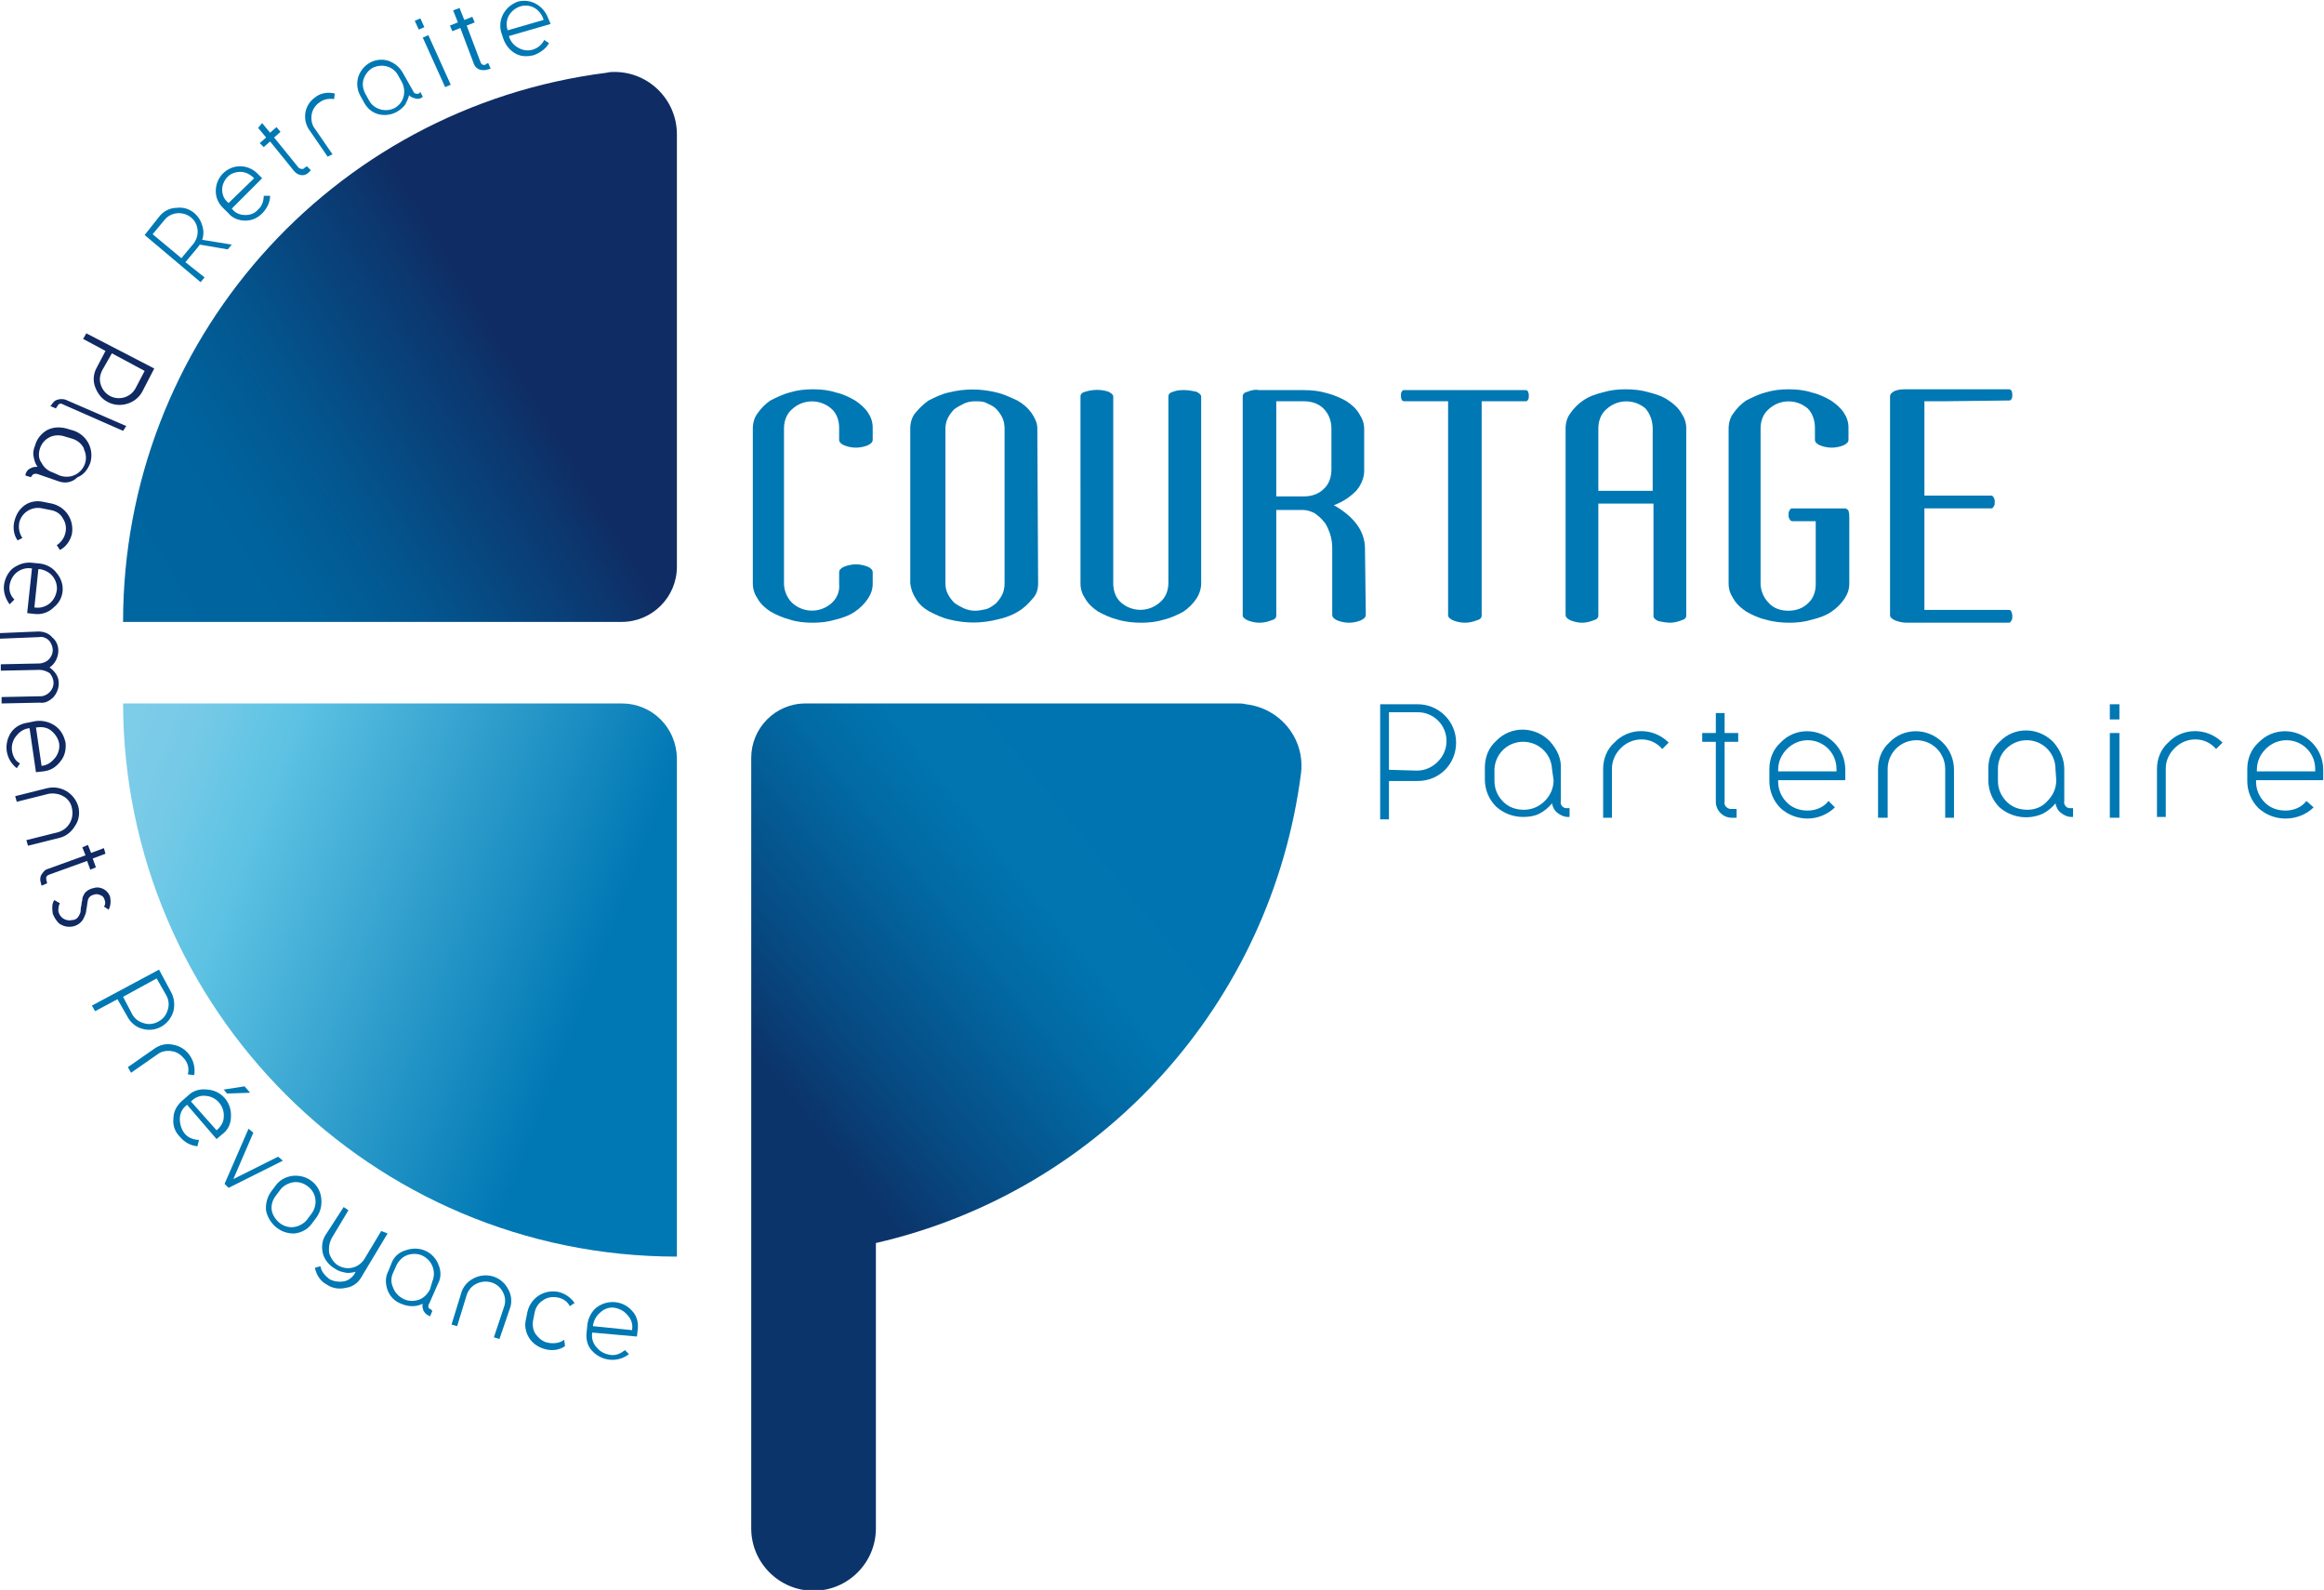 <svg xmlns="http://www.w3.org/2000/svg" xmlns:xlink="http://www.w3.org/1999/xlink" id="Calque_1" x="0px" y="0px" viewBox="0 0 290.8 198.9" style="enable-background:new 0 0 290.8 198.9;" xml:space="preserve"><style type="text/css">	.st0{fill:url(#SVGID_1_);}	.st1{fill:url(#SVGID_2_);}	.st2{fill:url(#SVGID_3_);}	.st3{fill:#0078B4;}	.st4{fill:#102A63;}</style><g>	<g id="Calque_3_-_copie">					<linearGradient id="SVGID_1_" gradientUnits="userSpaceOnUse" x1="20.721" y1="125.408" x2="65.451" y2="152.588" gradientTransform="matrix(1 0 0 -1 0 200)">			<stop offset="0" style="stop-color:#0066A0"></stop>			<stop offset="0.26" style="stop-color:#00639D"></stop>			<stop offset="0.49" style="stop-color:#035790"></stop>			<stop offset="0.9" style="stop-color:#0C366E"></stop>			<stop offset="1" style="stop-color:#0F2D64"></stop>		</linearGradient>		<path class="st0" d="M84.7,70.9V16.8c0-4.3-3.5-7.8-7.8-7.8c-0.3,0-0.6,0-1,0.1c-34.6,4.4-60.5,33.8-60.5,68.7h62.4    C81.6,77.8,84.7,74.7,84.7,70.9C84.7,70.9,84.7,70.9,84.7,70.9z"></path>					<linearGradient id="SVGID_2_" gradientUnits="userSpaceOnUse" x1="13.414" y1="101.363" x2="74.444" y2="77.753" gradientTransform="matrix(1 0 0 -1 0 200)">			<stop offset="1.000000e-02" style="stop-color:#7DCCE8"></stop>			<stop offset="0.11" style="stop-color:#76CAE7"></stop>			<stop offset="0.25" style="stop-color:#62C4E4"></stop>			<stop offset="0.29" style="stop-color:#5DC2E3"></stop>			<stop offset="1" style="stop-color:#0078B4"></stop>		</linearGradient>		<path class="st1" d="M84.7,94.8v62.4c-38.2,0-69.2-31-69.3-69.2h62.4C81.6,88,84.6,91,84.7,94.8z"></path>					<linearGradient id="SVGID_3_" gradientUnits="userSpaceOnUse" x1="151.529" y1="96.834" x2="103.039" y2="57.784" gradientTransform="matrix(1 0 0 -1 0 200)">			<stop offset="7.000000e-02" style="stop-color:#0074B0"></stop>			<stop offset="0.36" style="stop-color:#0075B0"></stop>			<stop offset="0.52" style="stop-color:#0269A3"></stop>			<stop offset="0.83" style="stop-color:#074981"></stop>			<stop offset="1" style="stop-color:#0B346A"></stop>		</linearGradient>		<path class="st2" d="M154.9,88h-54.1c-3.8,0-6.8,3.1-6.8,6.8v96.4c0,4.3,3.5,7.8,7.8,7.8s7.8-3.5,7.8-7.8v-35.7    c28.3-6.5,49.5-30,53.2-58.8c0.5-4.3-2.6-8.1-6.9-8.6C155.5,88,155.2,88,154.9,88z"></path>		<path class="st3" d="M108.6,74.9c-0.4,0.6-1,1.2-1.6,1.6c-0.7,0.5-1.6,0.8-2.4,1c-1,0.3-1.9,0.4-2.9,0.4c-1,0-2-0.1-2.9-0.4    c-0.8-0.2-1.7-0.6-2.4-1c-0.6-0.4-1.2-0.9-1.6-1.6c-0.4-0.6-0.6-1.2-0.6-1.9V53.6c0-0.7,0.2-1.4,0.6-1.9c0.4-0.6,1-1.2,1.6-1.6    c0.8-0.4,1.6-0.8,2.4-1c1-0.3,1.9-0.4,2.9-0.4c1,0,2,0.1,2.9,0.4c0.9,0.2,1.7,0.6,2.4,1c0.6,0.4,1.2,0.9,1.6,1.5    c0.4,0.6,0.6,1.2,0.6,1.9V55c0,0.3-0.2,0.5-0.6,0.7c-1,0.4-2,0.4-3,0c-0.4-0.2-0.6-0.4-0.6-0.7v-1.5c0-0.9-0.3-1.8-1-2.4    c-1.4-1.2-3.5-1.2-4.9,0.1c-0.7,0.6-1,1.5-1,2.4v19.4c0,0.9,0.4,1.8,1,2.4c1.4,1.3,3.5,1.3,4.9,0.1c0.7-0.6,1.1-1.5,1-2.4v-1.5    c0-0.3,0.2-0.5,0.6-0.7c1-0.4,2-0.4,3,0c0.4,0.2,0.6,0.4,0.6,0.7V73C109.2,73.7,109,74.3,108.6,74.9z"></path>		<path class="st3" d="M129.9,73c0,0.7-0.2,1.4-0.7,1.9c-0.5,0.6-1.1,1.2-1.8,1.6c-0.8,0.5-1.7,0.8-2.6,1c-2,0.5-4,0.5-6,0    c-0.9-0.2-1.7-0.6-2.5-1c-0.7-0.4-1.3-0.9-1.7-1.6c-0.4-0.6-0.6-1.2-0.7-1.9V53.6c0-0.7,0.2-1.4,0.6-1.9c0.5-0.6,1.1-1.2,1.7-1.6    c0.8-0.4,1.6-0.8,2.5-1c2-0.5,4-0.5,6,0c0.9,0.2,1.7,0.6,2.6,1c0.7,0.4,1.3,0.9,1.8,1.6c0.4,0.6,0.7,1.2,0.7,1.9L129.9,73z     M125.7,53.6c0-0.5-0.1-1-0.3-1.4c-0.2-0.4-0.5-0.8-0.8-1.1c-0.3-0.3-0.8-0.5-1.2-0.7c-0.4-0.2-0.9-0.2-1.4-0.2l0,0    c-0.5,0-1,0.1-1.4,0.3c-0.4,0.2-0.8,0.4-1.2,0.7c-0.3,0.3-0.6,0.7-0.8,1.1c-0.2,0.4-0.3,0.9-0.3,1.3V73c0,0.5,0.1,0.9,0.3,1.3    c0.2,0.4,0.5,0.8,0.8,1.1c0.4,0.3,0.8,0.5,1.2,0.7c0.5,0.2,0.9,0.3,1.4,0.3c0.5,0,0.9-0.1,1.4-0.2c0.4-0.1,0.8-0.4,1.2-0.7    c0.3-0.3,0.6-0.7,0.8-1.1c0.2-0.4,0.3-0.9,0.3-1.4L125.7,53.6z"></path>		<path class="st3" d="M149.7,74.9c-0.4,0.6-1,1.2-1.6,1.6c-0.7,0.4-1.6,0.8-2.4,1c-1,0.3-1.9,0.4-2.9,0.4c-1,0-2-0.1-3-0.4    c-0.8-0.2-1.7-0.6-2.4-1c-0.6-0.4-1.2-0.9-1.6-1.6c-0.4-0.6-0.6-1.2-0.6-1.9V49.6c0-0.3,0.2-0.5,0.6-0.6c1-0.3,2-0.3,2.9,0    c0.4,0.2,0.6,0.4,0.6,0.6v23.4c0,0.9,0.3,1.8,1,2.4c1.4,1.2,3.5,1.2,4.9-0.1c0.7-0.6,1-1.5,1-2.4V49.6c0-0.3,0.2-0.5,0.6-0.6    c0.5-0.2,1-0.2,1.4-0.2c0.5,0,1,0.1,1.5,0.2c0.4,0.2,0.6,0.4,0.6,0.6v23.4C150.3,73.6,150.1,74.3,149.7,74.9z"></path>		<path class="st3" d="M170.9,76.9c0,0.3-0.2,0.5-0.6,0.7c-0.5,0.2-1,0.3-1.5,0.3c-0.5,0-1-0.1-1.5-0.3c-0.4-0.2-0.6-0.4-0.6-0.7    v-8.4c0-0.6-0.1-1.2-0.3-1.8c-0.2-0.5-0.4-1.1-0.8-1.5c-0.3-0.4-0.7-0.7-1.1-1c-0.4-0.2-0.9-0.4-1.4-0.4h-3.4V77    c0,0.3-0.2,0.5-0.6,0.6c-0.5,0.2-1,0.3-1.5,0.3c-0.5,0-1-0.1-1.5-0.3c-0.4-0.2-0.6-0.4-0.6-0.6V49.6c0-0.3,0.2-0.5,0.6-0.6    c0.5-0.2,1-0.3,1.4-0.2h5.6c1,0,2,0.1,3,0.4c0.8,0.2,1.7,0.6,2.4,1c0.6,0.4,1.2,0.9,1.6,1.6c0.4,0.6,0.6,1.2,0.6,1.9v5.2    c0,0.9-0.4,1.8-1,2.5c-0.8,0.8-1.7,1.4-2.8,1.8c1.1,0.6,2.1,1.4,2.8,2.3c0.7,0.9,1.1,2,1.1,3.1L170.9,76.9L170.9,76.9z     M166.6,53.6c0-0.9-0.3-1.8-1-2.5c-0.6-0.6-1.5-0.9-2.4-0.9h-3.5v11.9h3.5c0.9,0,1.8-0.3,2.4-0.9c0.7-0.6,1-1.5,1-2.5L166.6,53.6z    "></path>		<path class="st3" d="M185.4,50.2V77c0,0.3-0.2,0.5-0.6,0.6c-0.5,0.2-1,0.3-1.5,0.3c-0.5,0-1-0.1-1.5-0.3c-0.4-0.2-0.6-0.4-0.6-0.6    V50.2h-5.5c-0.1,0-0.3-0.1-0.3-0.2c-0.1-0.2-0.1-0.3-0.1-0.5c0-0.2,0-0.4,0.1-0.5c0.1-0.2,0.2-0.2,0.3-0.2h15.2    c0.1,0,0.3,0.1,0.3,0.2c0.1,0.2,0.1,0.4,0.1,0.5c0,0.2,0,0.4-0.1,0.5c-0.1,0.2-0.2,0.2-0.3,0.2H185.4z"></path>		<path class="st3" d="M211,77c0,0.3-0.2,0.5-0.6,0.6c-0.5,0.2-1,0.3-1.4,0.3c-0.5,0-1-0.1-1.5-0.2c-0.4-0.2-0.6-0.4-0.6-0.6V63H200    v14c0,0.3-0.2,0.5-0.6,0.6c-0.5,0.2-1,0.3-1.4,0.3c-0.5,0-1-0.1-1.5-0.3c-0.4-0.2-0.6-0.4-0.6-0.7c0-0.1,0-0.2,0-0.4    c0-0.1,0-0.3,0-0.4V53.6c0-0.7,0.2-1.4,0.6-1.9c0.4-0.6,1-1.2,1.6-1.6c0.7-0.5,1.6-0.8,2.4-1c1-0.3,1.9-0.4,2.9-0.4    c1,0,2,0.1,3,0.4c0.8,0.2,1.7,0.5,2.4,1c0.6,0.4,1.2,0.9,1.6,1.6c0.4,0.6,0.6,1.2,0.6,1.9L211,77L211,77z M206.8,53.6    c0-0.9-0.3-1.8-0.9-2.5c-1.4-1.2-3.5-1.2-4.9,0.1c-0.7,0.6-1,1.5-1,2.4v7.8h6.8L206.8,53.6z"></path>		<path class="st3" d="M230.8,74.9c-0.4,0.6-1,1.2-1.6,1.6c-0.7,0.5-1.6,0.8-2.4,1c-1,0.3-1.9,0.4-2.9,0.4c-1,0-2-0.1-3-0.4    c-0.9-0.2-1.7-0.6-2.4-1c-0.6-0.4-1.2-0.9-1.6-1.6c-0.4-0.6-0.6-1.2-0.6-1.9V53.6c0-0.7,0.2-1.4,0.6-1.9c0.4-0.6,1-1.2,1.6-1.6    c0.8-0.4,1.6-0.8,2.4-1c1-0.3,1.9-0.4,2.9-0.4c1,0,2,0.1,2.9,0.4c0.9,0.2,1.7,0.6,2.4,1c0.6,0.4,1.2,0.9,1.6,1.5    c0.4,0.6,0.6,1.2,0.6,1.9V55c0,0.3-0.2,0.5-0.6,0.7c-0.5,0.2-1,0.3-1.5,0.3c-0.5,0-1-0.1-1.5-0.3c-0.4-0.2-0.6-0.4-0.6-0.7v-1.5    c0-0.9-0.3-1.8-0.9-2.4c-1.4-1.2-3.5-1.2-4.9,0.1c-0.7,0.6-1,1.5-1,2.4v19.4c0,0.9,0.4,1.8,1,2.4c0.6,0.7,1.5,1,2.5,1    c0.9,0,1.8-0.3,2.4-0.9c0.7-0.6,1-1.5,1-2.4v-7.9h-2.9c-0.2,0-0.3-0.1-0.4-0.3c-0.1-0.2-0.1-0.3-0.1-0.5c0-0.2,0-0.4,0.1-0.5    c0.1-0.2,0.2-0.3,0.3-0.3h6.6c0.2,0,0.4,0.1,0.5,0.3c0.1,0.3,0.1,0.6,0.1,0.9V73C231.4,73.7,231.2,74.3,230.8,74.9z"></path>		<path class="st3" d="M243.1,50.2h-2.3V62h8.4c0.1,0,0.2,0.1,0.3,0.3c0.1,0.2,0.1,0.3,0.1,0.5c0,0.2,0,0.4-0.1,0.5    c-0.1,0.2-0.2,0.3-0.3,0.3h-8.4v12.7h10.6c0.1,0,0.3,0.1,0.3,0.3c0.1,0.2,0.1,0.3,0.1,0.5c0,0.2,0,0.4-0.1,0.5    c-0.1,0.2-0.2,0.3-0.3,0.3h-12.8c-0.5,0-1-0.1-1.5-0.3c-0.4-0.2-0.6-0.4-0.6-0.6V49.6c0-0.3,0.2-0.5,0.6-0.7    c0.5-0.2,1-0.2,1.5-0.2h12.8c0.1,0,0.3,0.1,0.3,0.2c0.1,0.2,0.1,0.4,0.1,0.5c0,0.2,0,0.4-0.1,0.5c-0.1,0.2-0.2,0.2-0.3,0.2    L243.1,50.2z"></path>		<path class="st3" d="M172.6,88.1h4.8c2.6,0,4.8,2.1,4.8,4.8s-2.1,4.8-4.8,4.8l0,0h-3.6v4.8h-1.1V88.1z M177.3,96.4    c1,0,1.9-0.4,2.6-1.1c0.7-0.7,1.1-1.6,1.1-2.6c0-2-1.6-3.6-3.6-3.6h-3.6v7.2L177.3,96.4z"></path>		<path class="st3" d="M195.3,96.2v4c-0.1,0.4,0.2,0.9,0.7,0.9c0.1,0,0.1,0,0.2,0h0.2v1.1h-0.2c-0.5,0-0.9-0.2-1.3-0.5    c-0.4-0.3-0.6-0.7-0.7-1.2c-0.4,0.5-1,1-1.6,1.3c-0.6,0.3-1.3,0.4-2,0.4c-1.2,0-2.4-0.4-3.4-1.3c-0.9-0.9-1.4-2.1-1.4-3.4v-1.5    c0-1.3,0.5-2.5,1.4-3.3c1.8-1.9,4.8-1.9,6.7,0C194.9,93.8,195.4,95,195.3,96.2L195.3,96.2z M194.2,96.2c-0.1-2-1.8-3.5-3.8-3.4    c-1.9,0.1-3.3,1.6-3.4,3.4v1.5c0,1,0.4,1.9,1.1,2.6c0.7,0.7,1.6,1,2.6,1c1,0,1.9-0.4,2.6-1.1c0.7-0.7,1.1-1.6,1.1-2.6L194.2,96.2z    "></path>		<path class="st3" d="M200.6,102.3v-6.1c0-1.3,0.5-2.5,1.4-3.3c1.8-1.9,4.8-1.9,6.7-0.1c0,0,0.1,0.1,0.1,0.1l-0.8,0.8    c-0.7-0.8-1.6-1.2-2.6-1.2c-1,0-1.9,0.4-2.6,1.1c-0.7,0.7-1.1,1.6-1.1,2.6v6.1L200.6,102.3z"></path>		<path class="st3" d="M215.8,89.2v2.5h1.7v1.1h-1.7v7.5c-0.1,0.4,0.2,0.8,0.7,0.9c0.1,0,0.2,0,0.2,0h0.6v1.1h-0.6c-1.1,0-2-0.9-2-2    v-7.5H213v-1.1h1.7v-2.5H215.8z"></path>		<path class="st3" d="M229.6,101c-0.9,0.9-2.2,1.4-3.4,1.4c-1.2,0-2.4-0.4-3.4-1.3c-0.9-0.9-1.4-2.1-1.4-3.4v-1.5    c0-1.3,0.5-2.5,1.4-3.3c1.8-1.9,4.8-1.9,6.7,0c0,0,0,0,0,0c0.9,0.9,1.4,2.1,1.4,3.4v1.3h-8.4v0.2c0,1,0.4,1.9,1.1,2.6    c0.7,0.7,1.6,1,2.6,1c1,0,2-0.4,2.6-1.2L229.6,101z M229.8,96.4v-0.2c0-2-1.6-3.6-3.6-3.6c-1,0-1.9,0.4-2.6,1.1    c-0.7,0.7-1.1,1.6-1.1,2.6v0.2H229.8z"></path>		<path class="st3" d="M244.5,102.3h-1.1v-6.1c0-2-1.6-3.6-3.6-3.6c-2,0-3.6,1.6-3.6,3.6v6.1H235v-6.1c0-1.3,0.5-2.5,1.4-3.3    c1.8-1.9,4.8-1.9,6.7,0c0.9,0.9,1.4,2.1,1.4,3.4L244.5,102.3z"></path>		<path class="st3" d="M258.3,96.2v4c-0.1,0.4,0.2,0.9,0.7,0.9c0.1,0,0.1,0,0.2,0h0.2v1.1h-0.2c-0.5,0-0.9-0.2-1.3-0.5    c-0.4-0.3-0.6-0.7-0.7-1.2c-0.4,0.5-1,1-1.6,1.3c-1.8,0.8-3.9,0.5-5.4-0.8c-0.9-0.9-1.4-2.1-1.4-3.4v-1.5c0-1.3,0.5-2.5,1.4-3.3    c1.8-1.9,4.8-1.9,6.7,0C257.8,93.8,258.3,95,258.3,96.2z M257.2,96.2c0-2-1.6-3.6-3.6-3.6c-1,0-1.9,0.4-2.6,1.1    c-0.7,0.7-1,1.6-1,2.5v1.5c0,1,0.4,1.9,1.1,2.6c0.7,0.7,1.6,1,2.6,1c1,0,1.9-0.4,2.5-1.1c0.7-0.7,1.1-1.6,1.1-2.6L257.2,96.2z"></path>		<path class="st3" d="M265.2,88.1v1.9H264v-1.9H265.2z M265.2,91.7v10.6H264V91.7L265.2,91.7z"></path>		<path class="st3" d="M269.9,102.3v-6.1c0-1.3,0.5-2.5,1.4-3.3c1.8-1.9,4.8-1.9,6.7-0.1c0,0,0.1,0.1,0.1,0.1l-0.8,0.8    c-0.7-0.8-1.6-1.2-2.6-1.2c-1,0-1.9,0.4-2.6,1.1c-0.7,0.7-1.1,1.6-1.1,2.5v6.1H269.9z"></path>		<path class="st3" d="M289.5,101c-0.9,0.9-2.2,1.4-3.5,1.4c-1.2,0-2.4-0.4-3.4-1.3c-0.9-0.9-1.4-2.1-1.4-3.4v-1.5    c0-1.3,0.5-2.5,1.4-3.3c1.8-1.9,4.8-1.9,6.7,0c0,0,0,0,0,0c0.9,0.9,1.4,2.1,1.4,3.4v1.3h-8.4v0.2c0,1,0.4,1.9,1.1,2.6    c0.7,0.7,1.6,1,2.6,1c1,0,2-0.4,2.6-1.2L289.5,101z M289.7,96.4v-0.2c0-2-1.6-3.6-3.6-3.6c-1,0-1.9,0.4-2.6,1.1    c-0.7,0.7-1.1,1.6-1.1,2.6v0.2H289.7z"></path>		<path class="st3" d="M18.1,29.4L20,27c0.5-0.6,1.3-1,2.1-1c1.5-0.2,2.8,0.8,3.2,2.2c0.2,0.6,0.2,1.2,0,1.8l3.7,0.6l-0.5,0.6    L25,30.6l-0.3,0.4l-1.5,1.8l2.4,1.9l-0.5,0.6L18.1,29.4z M24.2,30.5c0.8-1,0.7-2.5-0.3-3.3s-2.5-0.7-3.3,0.3l0,0l-1.5,1.8l3.6,3    L24.2,30.5z"></path>		<path class="st3" d="M33.8,24.5c0,0.8-0.4,1.6-1,2.2c-0.6,0.6-1.3,0.9-2.1,0.9c-0.8,0-1.6-0.3-2.1-0.9L27.9,26    c-0.6-0.6-0.9-1.3-0.9-2.1c0-0.8,0.3-1.6,0.9-2.2c1.2-1.2,3.1-1.2,4.3,0l0.6,0.6L29,26.1l0.1,0.1c0.4,0.5,1,0.7,1.6,0.7    c0.6,0,1.2-0.2,1.6-0.7c0.5-0.4,0.7-1.1,0.7-1.7L33.8,24.5z M31.8,22.3L31.8,22.3c-0.5-0.5-1.1-0.8-1.7-0.8    c-0.6,0-1.2,0.2-1.6,0.6c-0.4,0.4-0.7,1-0.7,1.6c0,0.6,0.2,1.2,0.7,1.6l0.1,0.1L31.8,22.3z"></path>		<path class="st3" d="M32.8,15.4l1,1.2l0.8-0.7l0.5,0.6l-0.8,0.7l3,3.7c0.1,0.2,0.5,0.3,0.7,0.2c0,0,0.1-0.1,0.1-0.1l0.3-0.2    l0.5,0.5l-0.3,0.3c-0.5,0.5-1.3,0.4-1.8-0.2c0,0,0,0,0,0l-3-3.7l-0.8,0.7l-0.5-0.5l0.8-0.7l-1-1.2L32.8,15.4z"></path>		<path class="st3" d="M41,19.6l-2.2-3.2c-1-1.3-0.8-3.2,0.6-4.2c0.7-0.6,1.7-0.7,2.5-0.5l-0.1,0.7c-0.6-0.1-1.3,0-1.8,0.4    c-0.5,0.3-0.9,0.9-1,1.5c-0.1,0.6,0,1.3,0.4,1.8l2.2,3.2L41,19.6z"></path>		<path class="st3" d="M50.4,9.1l1.3,2.3c0.1,0.3,0.4,0.4,0.7,0.3c0,0,0.1,0,0.1-0.1l0.1-0.1l0.3,0.6l-0.1,0.1    c-0.3,0.2-0.6,0.2-0.9,0.1c-0.3-0.1-0.6-0.2-0.7-0.4c-0.1,0.4-0.3,0.8-0.5,1.2c-0.8,1-2,1.5-3.3,1.2c-0.8-0.2-1.4-0.7-1.8-1.4    l-0.5-0.9c-0.4-0.7-0.5-1.5-0.3-2.3c0.5-1.6,2.1-2.6,3.8-2.1C49.4,7.9,50,8.4,50.4,9.1z M49.8,9.4c-0.6-1.1-2-1.5-3.2-0.9    c-0.5,0.3-0.9,0.8-1.1,1.4c-0.2,0.6-0.1,1.2,0.2,1.8l0.5,0.9c0.6,1.1,2.1,1.5,3.2,0.9c1.1-0.6,1.5-2,0.9-3.2L49.8,9.4z"></path>		<path class="st3" d="M52.6,2.3l0.5,1.1l-0.7,0.3l-0.5-1.1L52.6,2.3z M53.6,4.4l2.8,6.2l-0.7,0.3l-2.8-6.2L53.6,4.4z"></path>		<path class="st3" d="M57.5,1l0.6,1.5l1-0.4l0.3,0.7l-1,0.4l1.7,4.5c0.1,0.3,0.3,0.5,0.6,0.4c0.1,0,0.1,0,0.1-0.1l0.3-0.1l0.3,0.7    l-0.4,0.1c-0.3,0.1-0.7,0.1-1,0c-0.3-0.1-0.6-0.4-0.7-0.7l-1.7-4.5l-1,0.4l-0.3-0.7l1-0.4l-0.6-1.5L57.5,1z"></path>		<path class="st3" d="M68.7,5.4c-0.4,0.7-1.1,1.2-1.9,1.5c-0.8,0.2-1.6,0.2-2.3-0.2c-0.7-0.4-1.2-1-1.5-1.8l-0.3-0.9    c-0.2-0.8-0.1-1.6,0.3-2.3c0.4-0.7,1-1.2,1.8-1.5c0.8-0.2,1.6-0.1,2.3,0.3c0.7,0.4,1.2,1,1.5,1.8L68.9,3l-5.2,1.5v0.1    c0.2,0.6,0.6,1.1,1.2,1.4c0.5,0.3,1.2,0.4,1.8,0.2C67.3,6,67.8,5.6,68.1,5L68.7,5.4z M68,2.5V2.4c-0.2-0.6-0.6-1.1-1.1-1.4    c-0.5-0.3-1.2-0.4-1.8-0.2C64.5,1,64,1.4,63.7,1.9c-0.3,0.5-0.4,1.2-0.2,1.8v0.1L68,2.5z"></path>		<path class="st4" d="M19.3,46.1L17.8,49c-0.8,1.5-2.8,2.1-4.3,1.3c-0.8-0.4-1.3-1.1-1.6-1.9c-0.3-0.8-0.2-1.7,0.2-2.4l1.1-2.1    l-2.8-1.5l0.4-0.7L19.3,46.1z M12.8,46.3c-0.3,0.6-0.4,1.2-0.2,1.8c0.4,1.3,1.7,2,3,1.6c0.6-0.2,1.1-0.6,1.4-1.2l1.1-2.1L14,44.2    L12.8,46.3z"></path>		<path class="st4" d="M15.4,53.9l-7.5-3.3c-0.3-0.2-0.6-0.1-0.7,0.2c0,0-0.1,0.1-0.1,0.1L7,51.1l-0.7-0.3l0.1-0.1    c0.2-0.3,0.4-0.6,0.8-0.7c0.3-0.1,0.7-0.1,1,0l7.6,3.3L15.4,53.9z"></path>		<path class="st4" d="M7.3,60.2l-2.6-0.9c-0.3-0.1-0.6,0-0.7,0.2c0,0,0,0.1-0.1,0.1v0.1l-0.7-0.2l0-0.2c0.1-0.3,0.3-0.6,0.6-0.7    c0.3-0.2,0.6-0.2,0.9-0.2c-0.3-0.4-0.4-0.8-0.5-1.3c-0.1-0.5,0-0.9,0.2-1.4c0.2-0.8,0.8-1.5,1.5-1.9c0.8-0.4,1.6-0.4,2.4-0.2    l1,0.3c1.6,0.6,2.5,2.3,2,4c-0.3,0.8-0.8,1.5-1.6,1.8C9,60.4,8.1,60.5,7.3,60.2z M7.5,59.5c0.6,0.2,1.3,0.2,1.9-0.1    c1.2-0.6,1.7-2,1.1-3.2c0,0,0,0,0-0.1c-0.3-0.6-0.8-1-1.4-1.2l-1-0.3c-0.6-0.2-1.3-0.2-1.9,0.1c-0.6,0.3-1,0.8-1.2,1.4    c-0.2,0.6-0.2,1.3,0.2,1.8c0.3,0.6,0.8,1,1.4,1.2L7.5,59.5z"></path>		<path class="st4" d="M2.2,67.6c-0.5-0.7-0.6-1.6-0.4-2.4c0.2-0.8,0.6-1.5,1.3-2c0.7-0.5,1.6-0.6,2.4-0.4l1,0.2    c1.7,0.4,2.8,2,2.5,3.8c-0.2,0.8-0.7,1.6-1.5,2l-0.4-0.6c1.1-0.7,1.5-2.2,0.8-3.3c-0.3-0.6-0.9-1-1.6-1.1l-1-0.2    c-1.3-0.3-2.6,0.5-2.9,1.8c0,0,0,0,0,0c-0.1,0.7,0,1.3,0.4,1.9L2.2,67.6z"></path>		<path class="st4" d="M1.2,75.6c-0.5-0.7-0.8-1.5-0.7-2.4c0.1-0.8,0.5-1.6,1.1-2.1c0.7-0.5,1.5-0.8,2.4-0.7l1,0.1    c0.8,0.1,1.6,0.5,2.1,1.2C8.2,73,8.1,74.9,6.7,76c0,0,0,0-0.1,0.1c-0.7,0.6-1.5,0.8-2.3,0.7l-0.9-0.1L4,71.1H3.9    c-0.6-0.1-1.3,0.1-1.8,0.5c-0.5,0.4-0.8,1-0.9,1.6c-0.1,0.7,0.1,1.3,0.6,1.8L1.2,75.6z M4.3,76h0.1c0.6,0.1,1.3-0.1,1.8-0.5    c0.5-0.4,0.8-1,0.9-1.6c0.1-0.6-0.1-1.3-0.5-1.8c-0.4-0.5-1-0.8-1.6-0.9H4.8L4.3,76z"></path>		<path class="st4" d="M0.1,83.9v-0.8l4.8-0.1c0.4,0,0.9-0.2,1.2-0.5c0.3-0.3,0.5-0.7,0.5-1.2c0-0.4-0.2-0.9-0.5-1.2    c-0.3-0.3-0.8-0.5-1.2-0.4L0,79.9v-0.7L4.8,79c0.6,0,1.3,0.2,1.7,0.7c0.5,0.4,0.8,1,0.8,1.7c0,0.4-0.1,0.8-0.3,1.2    c-0.2,0.4-0.5,0.7-0.8,0.9c0.3,0.2,0.6,0.5,0.8,0.8c0.6,0.9,0.4,2.1-0.3,2.9c-0.5,0.5-1.1,0.8-1.7,0.7L0.2,88v-0.8l4.9-0.1    c0.4,0,0.8-0.2,1.1-0.5c0.3-0.3,0.5-0.7,0.5-1.2c0-0.4-0.2-0.9-0.5-1.2C5.9,84,5.4,83.8,5,83.8L0.1,83.9z"></path>		<path class="st4" d="M2.1,96.1c-1.4-1.1-1.7-3-0.7-4.5c0.5-0.7,1.3-1.1,2.1-1.2l1-0.2c0.8-0.1,1.7,0.1,2.4,0.6    c0.7,0.5,1.1,1.2,1.3,2.1c0.1,0.8-0.1,1.7-0.6,2.3C7,96,6.3,96.4,5.4,96.5l-0.9,0.1l-0.8-5.5H3.6c-0.7,0.1-1.2,0.5-1.6,1    c-0.4,0.5-0.6,1.2-0.5,1.8c0.1,0.7,0.4,1.3,1,1.6L2.1,96.1z M5.2,95.8h0.1c0.7-0.1,1.2-0.5,1.6-1c0.4-0.5,0.6-1.2,0.5-1.8    c-0.1-0.6-0.5-1.2-1-1.6C5.9,91,5.3,90.9,4.6,91H4.5L5.2,95.8z"></path>		<path class="st4" d="M3.5,105.8l-0.2-0.7l4-1c1.3-0.4,2-1.7,1.7-3c-0.1-0.6-0.5-1.2-1.1-1.5c-0.5-0.3-1.2-0.4-1.8-0.3l-4,1    l-0.2-0.7l4-1c1.7-0.4,3.4,0.6,3.9,2.3c0.2,0.8,0.1,1.7-0.4,2.4c-0.4,0.7-1.1,1.3-1.9,1.5L3.5,105.8z"></path>		<path class="st4" d="M13.2,106.8l-1.6,0.6l0.4,1.1l-0.7,0.3l-0.4-1.1l-4.7,1.7c-0.3,0.1-0.5,0.3-0.4,0.6c0,0,0,0.1,0,0.1l0.1,0.4    l-0.7,0.3l-0.1-0.4c-0.1-0.3-0.1-0.7,0.1-1c0.2-0.3,0.4-0.6,0.8-0.7l4.7-1.7l-0.4-1l0.7-0.3l0.4,1l1.6-0.6L13.2,106.8z"></path>		<path class="st4" d="M6.8,112.6l0.7,0.4c-0.2,0.3-0.2,0.7-0.2,1c0.1,0.4,0.3,0.7,0.6,0.9c0.3,0.2,0.7,0.3,1.1,0.2    c0.5,0,0.8-0.3,1-0.8c0.1-0.2,0.1-0.4,0.1-0.6c0-0.2,0.1-0.4,0.1-0.6c0-0.2,0.1-0.4,0.1-0.6c0-0.2,0.1-0.4,0.2-0.6    c0.2-0.4,0.7-0.7,1.2-0.8c0.9-0.3,1.9,0.3,2.1,1.2c0,0,0,0,0,0.1c0.1,0.5,0,1-0.2,1.4l-0.6-0.4c0.2-0.2,0.2-0.5,0.1-0.8    c-0.1-0.3-0.2-0.5-0.5-0.6c-0.2-0.1-0.5-0.2-0.8-0.1c-0.4,0.1-0.7,0.3-0.8,0.7c-0.1,0.4-0.1,0.8-0.2,1.2c0,0.4-0.2,0.8-0.4,1.2    c-0.3,0.5-0.8,0.8-1.3,0.9c-0.6,0.1-1.1,0-1.6-0.3c-0.4-0.3-0.7-0.8-0.9-1.3C6.5,113.6,6.5,113,6.8,112.6z"></path>		<path class="st3" d="M19.9,121.3l1.5,2.8c0.4,0.7,0.5,1.6,0.3,2.4c-0.5,1.7-2.2,2.7-3.9,2.2c-0.8-0.2-1.5-0.8-1.9-1.6l-1.2-2.1    l-2.8,1.5l-0.4-0.7L19.9,121.3z M16.5,126.8c0.3,0.6,0.8,1,1.5,1.2c0.6,0.2,1.3,0.1,1.8-0.2c0.6-0.3,1-0.8,1.2-1.5    c0.2-0.6,0.1-1.3-0.2-1.8l-1.2-2.1l-4.2,2.3L16.5,126.8z"></path>		<path class="st3" d="M16,133.5l3.3-2.3c0.7-0.5,1.5-0.7,2.4-0.5c1.7,0.3,2.9,2,2.6,3.8c0,0,0,0,0,0l-0.8-0.1    c0.2-0.7,0-1.4-0.4-1.9c-0.4-0.5-0.9-0.9-1.6-1c-0.6-0.1-1.3,0-1.8,0.4l-3.3,2.3L16,133.5z"></path>		<path class="st3" d="M24.7,143.4c-0.9-0.1-1.6-0.5-2.2-1.2c-0.6-0.6-0.9-1.4-0.8-2.3c0-0.8,0.4-1.6,1.1-2.2l0.8-0.7    c0.6-0.6,1.5-0.8,2.3-0.7c1.8,0.1,3.1,1.6,3,3.4c0,0,0,0,0,0c0,0.9-0.4,1.7-1.1,2.2l-0.7,0.6l-3.7-4.3l-0.1,0.1    c-0.5,0.4-0.8,1-0.8,1.7c0,0.6,0.2,1.3,0.6,1.8c0.4,0.5,1.1,0.8,1.8,0.8L24.7,143.4z M27.1,141.4L27.1,141.4    c0.6-0.5,0.9-1.1,0.9-1.7c0.1-1.3-0.9-2.5-2.2-2.6c0,0,0,0,0,0c-0.6-0.1-1.3,0.1-1.8,0.6l-0.1,0.1L27.1,141.4z M28.4,136.8    l-0.4-0.5l2.6-0.4l0.7,0.8L28.4,136.8z"></path>		<path class="st3" d="M35.4,145.2l-6.8,3.4l-0.5-0.5l3-6.9l0.6,0.5l-2.5,5.8l5.6-2.8L35.4,145.2z"></path>		<path class="st3" d="M39.6,152.3l-0.6,0.8c-0.5,0.7-1.3,1.1-2.1,1.2c-1.7,0.1-3.2-1.1-3.6-2.8c-0.1-0.8,0.1-1.7,0.6-2.4l0.6-0.8    c0.5-0.7,1.3-1.1,2.1-1.2c1.8-0.2,3.4,1,3.6,2.8C40.3,150.8,40.1,151.6,39.6,152.3z M39,151.8c0.8-1.1,0.6-2.6-0.5-3.4    c-0.5-0.4-1.2-0.6-1.8-0.5c-0.6,0.1-1.2,0.4-1.6,0.9l-0.6,0.8c-0.4,0.5-0.6,1.2-0.5,1.8c0.1,0.6,0.5,1.2,1,1.6    c0.5,0.4,1.2,0.6,1.8,0.5c0.6-0.1,1.2-0.4,1.6-0.9L39,151.8z"></path>		<path class="st3" d="M48.5,154.3l-2.1,3.5l-1.2,2c-0.4,0.7-1.1,1.2-1.9,1.3c-0.8,0.2-1.7,0.1-2.4-0.4c-0.8-0.4-1.3-1.2-1.5-2.1    l0.7-0.2c0.1,0.7,0.6,1.2,1.1,1.6c0.5,0.3,1.2,0.4,1.8,0.3c0.6-0.1,1.1-0.5,1.4-1l0.1-0.2c-0.4,0.1-0.9,0.2-1.3,0.1    c-0.5-0.1-0.9-0.2-1.3-0.5c-0.7-0.4-1.3-1.1-1.5-1.9c-0.2-0.8-0.1-1.7,0.4-2.4L43,151l0.6,0.4l-2.1,3.5c-0.3,0.6-0.4,1.2-0.3,1.9    c0.2,0.6,0.6,1.2,1.1,1.5c1.2,0.7,2.6,0.3,3.3-0.8l2.1-3.5L48.5,154.3z"></path>		<path class="st3" d="M54.8,160.6l-1.1,2.5c-0.2,0.3-0.1,0.6,0.2,0.7c0,0,0.1,0,0.1,0.1l0.1,0.1l-0.3,0.7l-0.1-0.1    c-0.3-0.1-0.5-0.3-0.7-0.6c-0.1-0.3-0.2-0.6-0.1-0.9c-0.4,0.2-0.9,0.3-1.3,0.3c-0.5,0-0.9-0.1-1.4-0.3c-0.8-0.3-1.4-0.9-1.7-1.7    c-0.3-0.8-0.3-1.7,0.1-2.4L49,158c0.3-0.8,1-1.4,1.8-1.6c1.7-0.6,3.5,0.2,4.1,1.9C55.2,159,55.2,159.9,54.8,160.6z M54.1,160.3    c0.5-1.2,0-2.6-1.2-3.2c-0.6-0.3-1.3-0.3-1.9-0.1c-0.6,0.2-1.1,0.7-1.4,1.3l-0.4,0.9c-0.3,0.6-0.3,1.3,0,1.9    c0.2,0.6,0.7,1.1,1.3,1.4c0.6,0.3,1.3,0.3,1.9,0.1c0.6-0.2,1.1-0.7,1.4-1.3L54.1,160.3z"></path>		<path class="st3" d="M62.5,167.5l-0.7-0.2l1.3-3.9c0.2-0.6,0.1-1.3-0.2-1.8c-0.6-1.2-2.1-1.6-3.3-1c0,0,0,0,0,0    c-0.6,0.3-1,0.8-1.2,1.4l-1.2,3.9l-0.7-0.2l1.2-3.9c0.2-0.8,0.8-1.5,1.6-1.9c1.6-0.8,3.5-0.2,4.3,1.4c0.4,0.7,0.5,1.6,0.2,2.4    L62.5,167.5z"></path>		<path class="st3" d="M70.7,168.4c-0.7,0.5-1.6,0.6-2.4,0.4c-0.8-0.2-1.5-0.6-2-1.3c-0.5-0.7-0.7-1.6-0.5-2.4l0.2-1    c0.4-1.7,2-2.8,3.8-2.5c0.9,0.2,1.6,0.7,2.1,1.4l-0.6,0.4c-0.3-0.6-0.9-1-1.6-1.1c-0.6-0.1-1.3,0-1.8,0.4c-0.5,0.3-0.9,0.9-1,1.5    l-0.2,1c-0.1,0.6,0,1.3,0.4,1.8c0.4,0.5,0.9,0.9,1.6,1c0.7,0.1,1.4,0,1.9-0.4L70.7,168.4z"></path>		<path class="st3" d="M78.7,169.4c-1.4,1.1-3.4,0.9-4.6-0.4c-0.6-0.6-0.8-1.5-0.7-2.3l0.1-1c0.1-0.8,0.5-1.6,1.1-2.1    c1.4-1.1,3.4-0.9,4.5,0.4c0.6,0.6,0.8,1.5,0.7,2.3l-0.1,0.9l-5.6-0.5v0.1c-0.1,0.6,0.1,1.3,0.6,1.8c0.4,0.5,1,0.8,1.7,0.9    c0.7,0.1,1.3-0.2,1.8-0.6L78.7,169.4z M79.1,166.4v-0.1c0.1-0.6-0.1-1.3-0.6-1.8c-0.4-0.5-1-0.8-1.6-0.9c-0.6-0.1-1.3,0.1-1.8,0.6    c-0.5,0.4-0.8,1-0.9,1.6v0.1L79.1,166.4z"></path>	</g></g></svg>